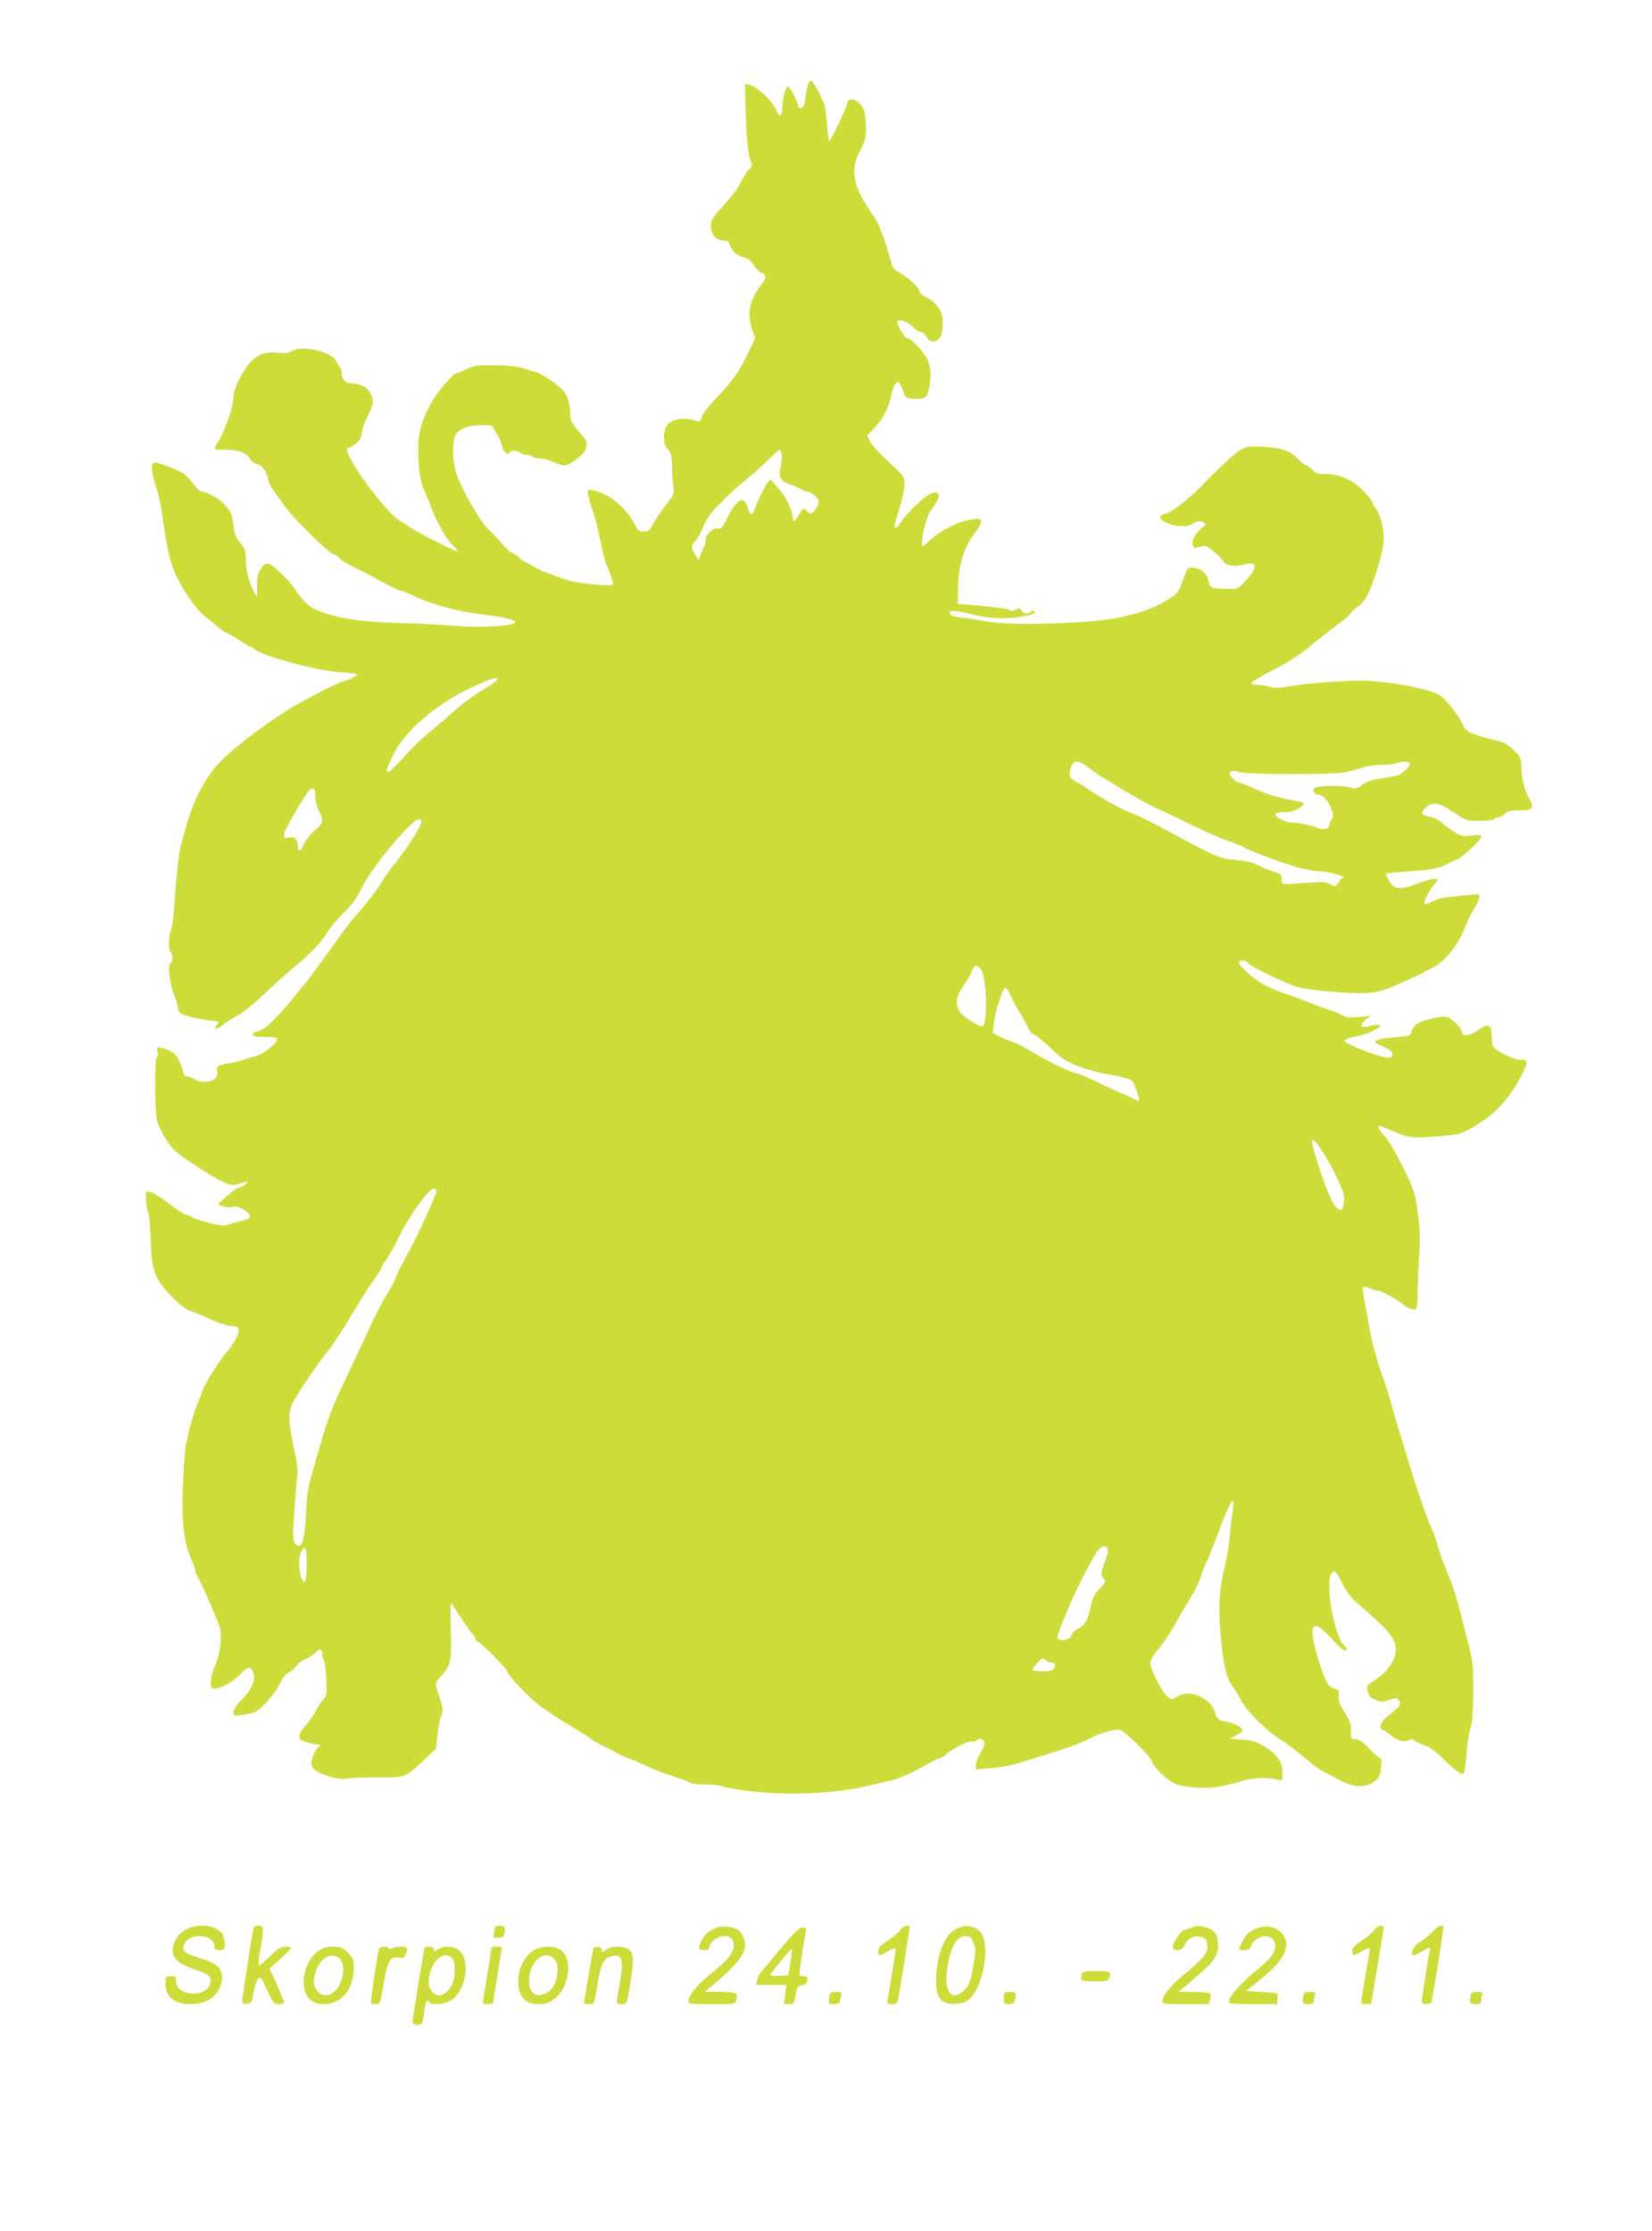 <?xml version="1.0" standalone="no"?>
<!DOCTYPE svg PUBLIC "-//W3C//DTD SVG 20010904//EN"
 "http://www.w3.org/TR/2001/REC-SVG-20010904/DTD/svg10.dtd">
<svg version="1.0" xmlns="http://www.w3.org/2000/svg"
 width="948pt" height="1280pt" viewBox="0 0 948 1280"
 preserveAspectRatio="xMidYMid meet">
<g transform="translate(0,1280) scale(0.1,-0.1)"
fill="#cddc39" stroke="none">
<path d="M4643 12328 c-6 -7 -14 -35 -17 -63 -4 -27 -9 -58 -12 -67 -6 -20
-34 -25 -34 -6 0 22 -51 119 -60 113 -13 -8 -30 -73 -30 -115 0 -57 -16 -70
-33 -27 -21 50 -89 120 -137 142 -22 10 -42 16 -44 14 -2 -2 0 -89 4 -194 5
-130 13 -204 24 -235 14 -41 14 -46 0 -57 -16 -11 -23 -24 -66 -103 -10 -19
-49 -69 -88 -111 -61 -68 -70 -82 -70 -116 0 -49 29 -83 70 -83 19 0 31 -6 35
-19 12 -38 46 -70 81 -77 26 -5 41 -16 59 -44 13 -21 33 -41 44 -45 31 -9 31
-30 2 -66 -69 -85 -86 -166 -55 -260 l17 -50 -34 -72 c-49 -107 -91 -169 -183
-265 -46 -48 -86 -100 -90 -116 -6 -24 -10 -27 -29 -21 -81 27 -159 9 -177
-41 -17 -44 -12 -96 12 -122 19 -19 23 -35 24 -95 0 -40 4 -92 8 -117 7 -43 6
-47 -41 -105 -26 -33 -59 -82 -73 -108 -22 -41 -29 -47 -57 -47 -27 0 -35 6
-49 38 -38 80 -123 159 -204 188 -61 22 -73 19 -65 -18 4 -18 15 -57 26 -87
11 -30 31 -107 44 -172 13 -65 28 -127 34 -137 12 -22 41 -103 41 -115 0 -14
-203 4 -260 23 -110 37 -176 63 -202 81 -14 11 -30 19 -35 19 -5 0 -24 13 -43
30 -19 16 -40 29 -46 30 -6 0 -31 24 -55 53 -24 28 -54 60 -66 70 -56 45 -182
268 -203 359 -15 69 -12 170 6 197 24 33 74 51 144 51 l60 0 30 -47 c16 -27
30 -57 30 -69 0 -11 9 -29 20 -39 11 -10 20 -13 20 -8 0 18 43 23 60 8 9 -8
28 -15 43 -15 14 0 29 -4 32 -10 3 -5 22 -10 41 -10 19 0 54 -9 76 -20 23 -11
53 -20 66 -20 22 0 35 7 99 58 12 9 24 31 28 49 5 28 1 38 -33 75 -48 53 -59
74 -60 116 -1 51 -13 94 -33 123 -23 32 -130 107 -167 115 -15 3 -47 13 -72
22 -29 9 -86 15 -160 16 -100 1 -121 -2 -161 -21 -25 -13 -50 -23 -55 -23 -24
0 -125 -120 -157 -185 -55 -111 -67 -159 -67 -260 0 -106 12 -182 39 -240 10
-22 24 -56 31 -75 31 -86 86 -186 122 -222 22 -22 38 -41 36 -43 -5 -5 -230
108 -277 140 -24 17 -55 37 -67 45 -54 34 -203 222 -260 325 -36 65 -41 85
-23 85 6 0 25 12 43 26 22 19 31 36 32 59 1 18 15 61 33 95 36 72 38 96 14
139 -18 31 -61 51 -110 51 -30 0 -53 26 -53 60 0 16 -5 32 -11 35 -5 4 -14 18
-19 31 -21 54 -199 97 -254 60 -20 -12 -38 -15 -79 -10 -71 8 -117 -8 -160
-55 -48 -53 -97 -154 -97 -199 0 -57 -55 -212 -93 -264 -11 -15 -17 -31 -14
-35 4 -4 29 -6 56 -4 69 3 123 -15 143 -48 9 -17 27 -30 44 -34 30 -6 64 -56
64 -95 1 -9 14 -35 30 -57 16 -22 47 -65 68 -95 47 -66 255 -270 275 -270 8 0
22 -10 33 -21 10 -12 51 -37 89 -56 39 -18 111 -56 160 -83 50 -27 97 -50 105
-50 9 0 49 -16 90 -36 81 -39 232 -81 345 -95 169 -22 220 -34 220 -49 0 -23
-189 -34 -345 -21 -69 6 -210 13 -315 16 -232 6 -370 28 -485 78 -39 17 -86
64 -118 117 -26 44 -120 135 -149 144 -17 5 -26 0 -45 -26 -18 -27 -23 -46
-23 -99 l0 -66 -20 36 c-26 45 -45 127 -45 191 0 41 -5 55 -31 85 -25 28 -33
48 -39 100 -8 66 -13 77 -59 128 -25 27 -100 67 -126 67 -7 0 -29 21 -48 48
-19 26 -49 54 -68 63 -68 34 -148 61 -158 54 -17 -10 -13 -54 15 -139 14 -44
29 -112 34 -150 25 -187 41 -263 69 -331 40 -96 119 -215 172 -257 23 -18 58
-48 79 -65 21 -18 42 -33 47 -33 5 0 37 -18 71 -40 33 -22 64 -40 68 -40 4 0
15 -6 23 -14 46 -41 354 -124 494 -133 53 -3 97 -9 97 -13 0 -7 -66 -40 -81
-40 -18 0 -242 -116 -320 -165 -152 -97 -318 -225 -390 -301 -84 -89 -153
-223 -193 -374 -10 -36 -22 -81 -28 -100 -11 -41 -24 -153 -37 -337 -5 -72
-14 -141 -20 -152 -14 -25 -14 -118 -1 -126 14 -8 13 -52 -1 -61 -17 -10 -4
-131 20 -184 11 -25 21 -54 21 -65 0 -11 4 -26 9 -33 9 -15 91 -37 174 -47 55
-6 58 -8 43 -24 -28 -31 -5 -32 34 -1 20 16 59 41 86 54 27 14 94 68 149 121
55 53 131 121 170 153 96 79 162 148 193 201 14 25 56 75 92 111 49 48 77 85
103 140 56 119 290 400 332 400 14 0 16 -6 10 -27 -7 -31 -102 -174 -156 -237
-19 -22 -48 -63 -64 -91 -26 -45 -87 -123 -163 -210 -15 -16 -52 -65 -82 -107
-100 -140 -182 -253 -196 -268 -8 -8 -39 -46 -70 -85 -98 -121 -165 -184 -201
-191 -19 -4 -33 -12 -33 -20 0 -11 17 -14 70 -14 45 0 70 -4 70 -11 0 -25 -76
-87 -120 -99 -25 -6 -58 -16 -75 -22 -16 -6 -50 -14 -75 -18 -70 -11 -81 -18
-74 -47 9 -34 -22 -61 -72 -61 -21 0 -46 6 -54 13 -8 7 -26 15 -40 17 -16 2
-26 10 -28 23 -3 19 -15 50 -31 84 -12 24 -53 50 -90 57 -33 7 -34 6 -27 -19
3 -14 2 -29 -4 -32 -13 -8 -13 -306 1 -365 5 -25 30 -75 54 -111 36 -54 61
-77 134 -125 182 -120 228 -142 271 -130 11 3 30 9 42 12 20 6 21 5 10 -9 -7
-8 -25 -18 -40 -22 -14 -3 -48 -27 -74 -51 l-48 -45 28 -10 c15 -6 41 -8 58
-5 22 5 40 0 65 -17 48 -32 44 -50 -16 -63 -27 -6 -58 -14 -67 -18 -10 -5 -28
-8 -40 -8 -35 0 -150 32 -175 48 -12 8 -28 14 -36 14 -7 0 -52 29 -99 65 -48
36 -97 66 -110 67 -22 3 -23 1 -19 -52 2 -30 7 -63 12 -73 6 -9 11 -75 14
-147 5 -184 21 -228 123 -332 40 -41 81 -73 102 -79 19 -7 62 -24 95 -39 79
-36 122 -50 156 -50 24 0 29 -4 29 -26 0 -26 -43 -97 -87 -145 -26 -28 -123
-188 -123 -202 0 -5 -6 -23 -14 -40 -23 -50 -66 -187 -66 -209 0 -11 -4 -27
-9 -37 -6 -10 -14 -108 -20 -218 -11 -229 2 -358 44 -454 14 -31 25 -63 25
-71 0 -7 6 -22 13 -33 17 -25 110 -237 127 -288 16 -52 5 -156 -26 -225 -30
-69 -33 -132 -5 -132 37 0 107 38 146 79 43 46 59 50 75 22 23 -44 -3 -107
-69 -171 -38 -37 -52 -72 -34 -83 5 -3 35 0 68 6 53 10 65 17 112 67 29 30 64
78 78 107 16 34 35 58 54 68 17 8 35 24 41 36 6 11 30 29 53 39 23 10 50 28
60 39 20 25 37 20 37 -13 0 -12 4 -26 9 -32 5 -5 11 -53 13 -106 4 -83 3 -100
-12 -113 -9 -8 -30 -39 -45 -68 -15 -28 -43 -68 -61 -87 -18 -19 -35 -46 -36
-58 -2 -19 4 -26 37 -38 22 -7 51 -14 65 -14 23 -1 24 -2 8 -14 -10 -7 -25
-32 -33 -55 -20 -59 -5 -81 82 -110 56 -19 77 -22 132 -15 36 4 116 6 178 5
133 -2 140 0 242 96 l73 69 9 83 c5 46 14 91 19 101 15 27 12 54 -10 117 -26
74 -26 76 11 115 56 61 61 85 56 268 -3 124 -2 160 7 146 26 -44 100 -153 117
-172 11 -11 19 -26 19 -32 0 -7 5 -12 11 -12 15 0 169 -156 169 -171 0 -15 90
-113 161 -175 32 -28 117 -86 189 -129 72 -43 133 -82 136 -86 3 -5 31 -21 62
-36 31 -14 68 -33 82 -42 14 -9 43 -23 65 -30 22 -7 72 -28 112 -47 39 -19
109 -46 155 -60 46 -15 87 -31 93 -35 5 -5 42 -9 83 -9 40 0 81 -4 91 -9 9 -5
73 -17 141 -26 220 -29 503 -19 690 25 65 15 135 32 150 35 48 13 114 42 181
81 42 24 81 44 88 44 7 0 27 11 43 26 42 34 127 77 143 70 7 -2 21 1 31 9 13
9 23 10 31 3 19 -15 16 -30 -12 -79 -14 -24 -25 -55 -25 -68 l0 -24 88 7 c51
4 124 18 177 35 50 15 144 45 210 66 66 21 143 50 170 66 28 15 79 35 113 44
64 16 64 16 95 -8 55 -42 157 -148 157 -163 0 -22 77 -100 122 -124 29 -15 68
-23 130 -27 92 -6 148 2 272 39 67 20 162 20 211 2 12 -5 15 3 15 42 0 62 -32
109 -105 153 -45 27 -69 35 -127 39 l-71 5 36 19 c21 10 37 22 37 27 0 18 -39
41 -84 50 -57 10 -61 14 -78 65 -10 30 -25 47 -62 70 -57 34 -101 37 -152 10
-33 -18 -33 -18 -60 6 -30 28 -94 157 -94 189 0 12 22 49 49 81 28 33 66 90
87 127 20 38 60 106 89 153 29 47 58 105 65 130 7 24 22 65 35 90 12 25 41 96
64 159 45 123 79 196 88 188 2 -3 0 -38 -6 -79 -5 -40 -13 -104 -16 -143 -4
-38 -15 -106 -26 -150 -34 -147 -39 -228 -24 -401 16 -176 32 -242 70 -294 15
-19 38 -57 51 -83 29 -57 147 -173 222 -219 30 -18 90 -64 135 -101 45 -38 91
-73 102 -78 11 -5 49 -25 85 -45 90 -50 156 -56 209 -21 35 23 40 32 46 79 6
45 5 54 -11 63 -10 5 -38 31 -63 58 -32 33 -53 47 -72 47 -25 0 -27 3 -26 48
1 38 -6 58 -37 106 -29 45 -37 67 -34 95 3 30 0 36 -18 39 -12 2 -29 11 -37
20 -38 44 -108 288 -94 326 12 31 43 15 105 -54 35 -39 70 -70 78 -70 19 0 18
7 -6 32 -54 58 -105 345 -71 406 16 30 26 22 65 -57 21 -41 51 -81 80 -106
188 -162 226 -207 226 -270 0 -58 -45 -125 -114 -171 -50 -33 -55 -40 -49 -63
8 -36 9 -37 47 -55 31 -14 38 -14 77 -1 40 15 45 14 56 -1 16 -22 6 -38 -53
-83 -53 -39 -68 -77 -37 -88 10 -3 30 -17 44 -30 33 -30 78 -43 102 -29 12 8
22 8 35 -2 17 -12 23 -15 75 -34 16 -6 55 -37 87 -69 68 -67 105 -93 119 -85
5 3 12 50 16 104 3 53 13 121 22 150 12 38 16 98 17 215 1 147 -2 172 -27 272
-16 61 -32 126 -37 145 -4 19 -18 69 -29 110 -20 70 -29 94 -71 195 -10 22
-25 67 -35 100 -18 64 -22 76 -53 145 -10 25 -25 63 -32 85 -7 22 -21 63 -31
90 -10 28 -32 97 -49 155 -17 58 -38 125 -46 150 -9 25 -30 99 -49 165 -18 66
-41 140 -50 165 -16 41 -38 112 -66 210 -5 19 -16 73 -24 120 -8 47 -20 113
-27 147 -6 35 -9 65 -6 68 3 4 23 -1 43 -10 21 -8 40 -13 43 -11 6 7 111 -52
145 -80 16 -13 35 -25 43 -25 8 -1 19 -2 26 -3 8 -1 12 28 13 99 1 55 5 154 9
220 6 90 4 149 -8 236 -14 108 -20 127 -80 252 -36 74 -83 156 -105 181 -38
43 -50 66 -35 66 3 0 36 -13 73 -29 96 -41 111 -43 256 -32 140 11 148 13 266
90 78 50 163 149 214 248 45 88 46 105 2 102 -32 -3 -142 49 -159 75 -4 6 -8
34 -8 62 0 66 -22 75 -77 33 -41 -31 -93 -39 -93 -14 0 23 -59 83 -88 90 -37
8 -152 -22 -179 -47 -12 -11 -23 -30 -25 -42 -3 -19 -11 -22 -83 -27 -82 -6
-125 -16 -125 -28 0 -4 23 -17 50 -28 37 -16 50 -27 50 -42 0 -16 -6 -21 -25
-21 -28 0 -160 46 -219 77 -36 18 -38 21 -20 30 10 6 38 13 61 17 46 7 133 45
133 58 0 11 -28 10 -67 -1 -45 -13 -54 6 -17 36 l29 24 -67 -7 c-51 -5 -73 -3
-90 8 -13 8 -48 23 -78 32 -30 10 -64 21 -75 26 -34 16 -123 49 -188 71 -34
11 -87 34 -117 51 -61 34 -140 105 -140 125 0 18 35 16 50 -2 20 -24 228 -124
291 -140 74 -19 300 -38 392 -33 70 4 100 14 247 80 25 11 54 25 65 31 11 6
40 21 65 33 65 33 139 120 177 209 35 84 42 99 68 140 13 22 24 48 25 58 0 17
-6 18 -47 13 -27 -3 -79 -8 -118 -12 -42 -4 -85 -15 -107 -28 -20 -11 -40 -17
-44 -13 -9 8 29 81 59 114 38 43 3 41 -127 -7 -75 -27 -108 -21 -136 27 -11
20 -19 37 -17 40 3 2 62 8 133 13 131 9 171 17 221 43 15 8 41 21 58 28 36 17
135 111 135 129 0 9 -14 11 -57 6 -60 -6 -57 -7 -137 46 -10 7 -28 22 -40 34
-12 11 -41 24 -64 28 -49 7 -54 25 -16 55 40 32 72 26 153 -29 74 -49 76 -50
152 -50 43 0 81 5 84 10 3 6 14 10 24 10 10 0 26 9 36 20 14 16 31 20 80 20
81 0 92 12 60 67 -27 48 -45 124 -45 189 0 40 -5 51 -42 88 -33 34 -55 46 -98
56 -30 7 -82 22 -116 32 -55 18 -63 24 -82 64 -29 59 -90 136 -129 164 -51 35
-283 80 -438 84 -109 2 -355 -17 -447 -35 -42 -8 -66 -8 -89 0 -18 6 -50 11
-71 11 -27 0 -38 4 -36 12 3 7 60 41 127 75 75 38 151 87 194 123 40 34 111
90 160 126 48 36 87 70 87 74 0 5 19 22 41 39 47 34 71 81 118 235 21 65 31
120 31 160 0 62 -21 139 -45 166 -7 8 -16 25 -19 37 -4 12 -30 45 -59 73 -60
59 -133 90 -211 90 -43 0 -57 4 -76 25 -13 14 -29 25 -35 25 -6 0 -28 18 -50
40 -44 45 -91 61 -207 67 -59 3 -84 1 -110 -13 -34 -17 -135 -109 -223 -202
-73 -78 -183 -164 -219 -171 -42 -9 -39 -27 9 -51 46 -24 123 -26 151 -5 22
17 43 19 64 5 13 -8 12 -12 -7 -25 -38 -26 -66 -74 -59 -99 5 -22 8 -23 41
-14 32 10 37 9 80 -26 25 -21 49 -46 55 -56 14 -26 64 -34 117 -20 79 23 83
-15 9 -94 -43 -47 -43 -47 -107 -45 -89 2 -96 5 -103 43 -8 43 -43 75 -86 78
-33 3 -36 1 -51 -42 -33 -94 -41 -106 -82 -131 -87 -55 -136 -74 -272 -108
-154 -38 -639 -55 -783 -27 -42 8 -101 17 -130 21 -65 7 -82 14 -82 30 0 16
37 12 133 -11 89 -23 174 -27 262 -15 78 11 107 23 87 35 -6 3 -13 2 -17 -4
-10 -16 -43 -12 -54 8 -9 15 -13 15 -31 4 -14 -8 -26 -10 -33 -4 -12 9 -72 17
-227 31 l-75 6 3 95 c3 135 35 235 103 321 16 20 29 46 29 56 0 18 -5 19 -56
12 -72 -10 -176 -62 -236 -118 -45 -41 -48 -42 -48 -20 0 50 30 164 50 188 64
80 62 127 -4 96 -38 -18 -137 -115 -169 -165 -10 -17 -23 -30 -28 -30 -11 0
-5 27 27 128 13 40 24 94 24 120 0 48 -1 49 -88 129 -48 44 -96 96 -107 116
l-19 37 40 42 c50 52 89 127 98 188 8 52 31 89 46 74 5 -5 16 -27 23 -49 13
-39 16 -40 63 -43 61 -3 73 5 84 54 16 66 12 132 -10 175 -24 47 -94 119 -115
119 -13 0 -55 70 -55 92 0 20 54 6 82 -22 16 -17 40 -33 53 -36 12 -3 27 -16
34 -30 14 -31 54 -32 75 -2 19 26 21 119 5 151 -19 36 -52 68 -86 82 -20 9
-35 23 -39 39 -5 23 -74 82 -128 111 -11 5 -23 21 -27 35 -53 181 -73 232
-107 281 -118 169 -137 260 -77 373 29 55 35 77 35 129 0 34 -5 78 -10 98 -16
56 -83 92 -96 52 -12 -37 -22 -61 -60 -140 -21 -45 -42 -82 -45 -82 -4 -1 -10
46 -14 103 -4 63 -12 112 -21 123 -7 10 -14 23 -14 30 0 10 -40 77 -54 90 -2
2 -8 -2 -13 -9z m-158 -2128 c4 -11 1 -45 -5 -76 -14 -65 -3 -85 59 -105 20
-7 45 -18 56 -25 11 -8 27 -14 37 -14 9 0 29 -10 43 -23 21 -18 25 -28 20 -49
-4 -15 -15 -34 -25 -43 -18 -16 -20 -16 -35 -1 -23 23 -29 20 -51 -19 -18 -34
-34 -45 -34 -24 0 45 -36 123 -80 173 l-49 56 -18 -23 c-17 -22 -65 -122 -77
-159 -9 -30 -25 -20 -36 22 -19 71 -63 47 -119 -67 -26 -51 -34 -60 -51 -56
-27 7 -70 -32 -70 -64 0 -13 -4 -31 -10 -41 -5 -9 -15 -30 -20 -46 l-11 -30
-19 30 c-25 37 -25 56 -1 78 11 10 32 48 47 84 23 54 44 83 111 148 45 45 106
100 135 122 29 23 82 70 118 106 36 35 68 64 72 65 4 1 10 -8 13 -19z m-1635
-1305 c-6 -8 -46 -34 -88 -59 -43 -25 -108 -74 -147 -108 -38 -35 -105 -92
-148 -127 -42 -34 -109 -99 -149 -144 -106 -121 -125 -116 -61 13 81 165 313
343 563 433 31 11 43 8 30 -8z m3411 -510 c33 -25 61 -45 64 -45 2 0 28 -15
57 -34 89 -56 243 -143 269 -151 13 -4 90 -41 171 -81 82 -40 183 -85 225 -99
43 -15 83 -31 88 -36 21 -16 247 -100 323 -119 42 -11 95 -20 118 -20 47 0
158 -32 132 -37 -10 -3 -18 -8 -18 -13 0 -5 -7 -16 -16 -24 -14 -14 -17 -14
-39 0 -20 13 -41 15 -112 10 -182 -13 -168 -15 -168 18 0 26 -5 31 -40 42 -22
6 -63 23 -90 37 -35 18 -74 28 -130 32 -95 8 -121 19 -368 153 -100 55 -200
105 -222 112 -53 17 -172 81 -252 136 -35 24 -67 44 -70 44 -2 0 -15 8 -27 18
-17 13 -21 23 -16 48 15 69 40 71 121 9z m1829 32 c0 -13 -32 -46 -59 -62 -8
-5 -52 -14 -98 -21 -61 -9 -92 -19 -117 -38 -30 -22 -38 -24 -67 -15 -43 14
-189 11 -206 -3 -16 -13 0 -38 24 -38 43 0 103 -114 74 -143 -6 -6 -11 -19
-11 -28 0 -23 -36 -34 -64 -21 -27 14 -118 32 -156 32 -16 0 -45 10 -65 21
-44 26 -33 39 33 39 42 0 102 29 102 50 0 4 -15 10 -32 13 -91 13 -183 40
-249 72 -41 19 -81 35 -90 35 -10 0 -27 12 -39 27 -19 24 -19 28 -5 36 10 5
27 4 45 -3 36 -15 532 -16 606 -2 29 6 73 18 98 26 26 9 77 16 114 17 37 0 76
4 87 9 32 14 75 12 75 -3z m-6280 -190 c0 -23 9 -59 20 -80 29 -54 25 -72 -25
-113 -24 -21 -51 -55 -60 -76 -16 -41 -35 -51 -35 -17 0 41 -19 61 -51 54 -25
-6 -29 -4 -29 16 0 25 134 255 153 262 21 7 27 -3 27 -46z m3818 -988 c35 -36
42 -329 8 -329 -22 0 -113 59 -129 84 -26 40 -21 86 16 141 42 63 43 65 56 98
13 32 24 34 49 6z m174 -156 c11 -27 35 -70 52 -98 18 -27 38 -64 45 -82 7
-18 23 -35 34 -39 12 -4 55 -39 97 -79 63 -60 88 -76 158 -103 45 -17 113 -37
150 -43 97 -16 150 -30 160 -43 15 -19 44 -107 38 -113 -3 -3 -11 -1 -18 5 -7
5 -42 22 -78 37 -36 15 -105 47 -154 71 -49 24 -96 44 -104 44 -25 0 -174 71
-252 120 -41 26 -93 53 -115 60 -22 7 -57 21 -79 32 l-39 20 6 53 c3 29 13 77
23 106 38 119 44 124 76 52z m1784 -886 c45 -68 109 -194 123 -244 6 -20 6
-46 0 -68 -10 -34 -10 -35 -34 -19 -26 17 -66 110 -116 269 -46 143 -38 161
27 62z m-5082 -226 c8 -13 -112 -274 -190 -413 -18 -31 -37 -71 -43 -90 -6
-19 -29 -61 -50 -94 -21 -32 -64 -115 -96 -184 -31 -69 -97 -208 -145 -310
-72 -150 -99 -222 -145 -380 -74 -254 -72 -245 -79 -390 -7 -129 -19 -180 -42
-180 -28 0 -37 41 -29 134 4 50 8 114 10 141 1 28 5 77 9 110 6 47 2 86 -18
178 -31 143 -33 205 -7 256 30 57 137 217 200 296 31 38 91 128 133 200 42 71
99 162 127 202 28 39 51 75 51 80 0 5 12 25 26 44 14 19 48 79 75 134 27 55
74 134 105 175 68 93 94 115 108 91z m3854 -2064 c2 -10 -6 -40 -17 -67 -25
-58 -26 -83 -6 -100 13 -11 10 -18 -24 -55 -30 -32 -42 -56 -51 -101 -17 -80
-35 -112 -75 -131 -20 -10 -35 -25 -37 -37 -3 -21 -44 -34 -73 -22 -14 5 -11
17 59 186 41 99 146 302 170 328 23 26 49 25 54 -1z m-4598 -81 c0 -52 -4 -97
-8 -100 -30 -18 -48 125 -23 172 22 42 31 22 31 -72z m4272 -566 c22 0 28 -11
17 -31 -8 -15 -21 -19 -63 -19 -29 0 -56 3 -60 7 -3 4 8 22 26 40 28 29 33 31
48 18 9 -8 23 -15 32 -15z"/>
<path d="M1065 1727 c-23 -13 -48 -37 -57 -57 -42 -82 -10 -132 108 -170 84
-27 101 -43 90 -83 -21 -83 -196 -71 -196 14 0 26 -3 29 -30 29 -29 0 -30 -2
-30 -43 0 -77 50 -117 147 -117 102 0 174 62 177 150 1 57 -30 85 -130 115
-88 27 -106 45 -84 84 15 28 42 41 87 41 48 0 83 -23 83 -56 0 -20 5 -24 30
-24 28 0 30 3 30 35 0 20 -7 46 -16 60 -32 49 -141 61 -209 22z"/>
<path d="M1455 1738 c-6 -20 -65 -401 -65 -421 0 -14 6 -18 28 -15 25 3 28 8
37 65 6 35 17 70 26 78 14 15 19 9 52 -65 34 -75 38 -80 67 -80 16 0 30 4 30
10 0 5 -19 51 -41 102 l-42 92 62 55 c34 31 61 59 61 64 0 4 -14 7 -32 7 -26
0 -44 -11 -90 -57 -32 -31 -60 -54 -63 -51 -3 3 1 46 9 94 22 124 21 134 -9
134 -14 0 -27 -6 -30 -12z"/>
<path d="M2840 1738 c0 -7 -3 -23 -6 -35 -6 -20 -3 -23 24 -23 24 0 31 5 36
25 4 14 4 30 1 35 -9 15 -55 12 -55 -2z"/>
<path d="M4119 1741 c-44 -14 -77 -41 -93 -76 -22 -46 -20 -55 14 -55 20 0 30
5 30 15 0 29 47 65 83 65 42 0 57 -15 57 -57 0 -39 -40 -88 -138 -165 -70 -56
-122 -120 -122 -150 0 -17 10 -18 135 -18 134 0 135 0 141 24 3 14 3 30 -1 35
-3 6 -43 11 -93 12 l-87 0 50 42 c162 136 201 198 171 271 -8 19 -23 39 -33
44 -28 16 -85 22 -114 13z"/>
<path d="M5166 1725 c-10 -14 -42 -42 -72 -61 -41 -27 -54 -40 -54 -59 0 -31
4 -31 58 0 25 14 42 19 42 12 0 -13 -37 -247 -46 -289 -5 -26 -3 -28 24 -28
25 0 31 5 36 28 9 43 66 402 66 412 0 20 -38 9 -54 -15z"/>
<path d="M5503 1739 c-69 -20 -122 -129 -130 -270 -8 -132 23 -176 120 -166
42 4 56 10 83 40 43 47 77 157 78 252 0 85 -19 128 -65 144 -37 13 -42 13 -86
0z m83 -85 c13 -30 13 -48 4 -108 -16 -106 -30 -145 -63 -172 -81 -68 -119 19
-81 187 19 84 52 129 95 129 25 0 33 -6 45 -36z"/>
<path d="M6825 1735 c-22 -8 -41 -15 -42 -15 -1 0 -14 -17 -28 -37 -34 -50
-33 -73 3 -73 21 0 30 8 42 33 18 38 58 55 98 41 22 -8 28 -16 30 -46 3 -31
-3 -44 -34 -78 -20 -22 -66 -64 -102 -92 -70 -56 -122 -120 -122 -150 0 -17
10 -18 134 -18 l134 0 6 25 c4 14 4 30 1 35 -4 6 -45 10 -93 10 l-87 1 31 27
c17 15 59 51 94 81 78 68 100 103 100 161 0 57 -20 86 -68 100 -46 12 -48 12
-97 -5z"/>
<path d="M7217 1736 c-49 -18 -64 -32 -88 -77 -24 -49 -24 -49 11 -49 23 0 33
6 40 24 19 52 91 73 123 38 35 -38 10 -94 -69 -158 -128 -104 -198 -186 -177
-208 4 -3 66 -6 140 -6 l133 0 0 25 c0 14 1 28 3 33 1 4 -40 9 -91 12 l-92 5
87 70 c140 113 177 198 116 264 -34 36 -83 46 -136 27z"/>
<path d="M7887 1726 c-9 -13 -41 -40 -71 -60 -43 -28 -56 -43 -56 -62 0 -30 4
-30 58 1 25 14 42 19 42 12 0 -7 -11 -77 -25 -157 -14 -80 -25 -148 -25 -152
0 -5 14 -8 30 -8 17 0 30 3 30 8 0 4 16 99 35 212 19 113 35 211 35 218 0 21
-37 13 -53 -12z"/>
<path d="M8216 1711 c-21 -21 -53 -47 -71 -57 -30 -16 -53 -60 -38 -74 2 -3
27 7 54 23 49 27 49 27 44 5 -11 -49 -45 -266 -45 -287 0 -18 5 -22 27 -19
l27 3 37 218 c19 119 33 219 31 222 -12 12 -30 3 -66 -34z"/>
<path d="M4479 1618 c-56 -68 -108 -130 -115 -138 -7 -8 -16 -27 -19 -42 l-7
-28 87 0 87 0 -7 -55 -6 -55 28 0 c27 0 30 3 39 53 8 46 12 52 35 55 19 2 28
10 32 28 3 19 0 24 -18 24 -12 0 -24 2 -27 5 -4 4 15 136 36 248 5 23 2 27
-19 27 -18 0 -47 -28 -126 -122z m57 -78 l-12 -75 -53 -3 c-32 -2 -52 1 -50 7
5 14 120 153 124 149 1 -2 -3 -37 -9 -78z"/>
<path d="M1829 1607 c-44 -30 -77 -89 -85 -155 -11 -93 32 -152 113 -152 105
0 173 84 173 214 0 41 -5 53 -34 82 -30 30 -41 34 -84 34 -35 0 -59 -7 -83
-23z m121 -47 c26 -26 26 -91 0 -145 -32 -66 -93 -85 -129 -39 -24 30 -26 52
-10 108 22 80 95 120 139 76z"/>
<path d="M2175 1618 c-9 -31 -51 -308 -47 -313 3 -3 16 -5 28 -5 26 0 25 -4
49 135 21 115 35 139 80 132 28 -5 34 -2 44 20 6 13 9 29 6 34 -8 12 -62 12
-86 -1 -13 -7 -19 -7 -19 0 0 14 -50 12 -55 -2z"/>
<path d="M2435 1618 c-3 -12 -64 -379 -68 -418 -2 -19 43 -27 54 -9 4 7 11 39
14 71 7 55 16 70 30 48 11 -18 86 -11 122 11 87 54 116 228 48 287 -31 26 -90
30 -123 6 -20 -14 -22 -14 -22 0 0 19 -49 22 -55 4z m159 -54 c20 -20 21 -102
2 -148 -15 -36 -50 -66 -78 -66 -29 0 -58 37 -58 73 0 109 81 194 134 141z"/>
<path d="M2820 1622 c0 -4 -11 -76 -25 -160 -14 -84 -25 -155 -25 -157 0 -3
14 -5 30 -5 17 0 30 4 30 8 0 4 11 76 25 160 14 84 25 155 25 157 0 3 -13 5
-30 5 -16 0 -30 -4 -30 -8z"/>
<path d="M3059 1607 c-92 -62 -116 -228 -42 -287 31 -24 101 -27 142 -5 110
57 140 261 44 304 -41 19 -107 13 -144 -12z m121 -47 c41 -41 14 -167 -41
-195 -63 -33 -105 -3 -103 75 4 107 87 177 144 120z"/>
<path d="M3405 1618 c-2 -7 -14 -69 -25 -138 -11 -69 -23 -137 -26 -152 -5
-26 -3 -28 25 -28 33 0 29 -12 55 142 15 91 34 124 76 133 62 14 71 -18 45
-165 -20 -111 -20 -110 14 -110 28 0 28 0 46 108 24 146 23 181 -5 204 -27 22
-98 24 -126 3 -24 -18 -35 -19 -31 -3 3 17 -42 23 -48 6z"/>
<path d="M6207 1468 c-3 -12 -4 -25 -1 -30 3 -4 38 -8 79 -8 57 0 74 3 79 16
15 40 9 44 -73 44 -72 0 -79 -2 -84 -22z"/>
<path d="M4758 1340 c-3 -17 -2 -32 0 -35 11 -11 62 -4 62 8 0 6 3 22 6 35 6
20 3 22 -29 22 -31 0 -35 -3 -39 -30z"/>
<path d="M5760 1335 c0 -32 3 -35 29 -35 21 0 30 6 35 23 11 41 7 47 -29 47
-33 0 -35 -2 -35 -35z"/>
<path d="M7478 1340 c-5 -36 -3 -40 34 -40 21 0 28 5 28 19 0 11 3 26 6 35 5
13 -1 16 -29 16 -31 0 -35 -3 -39 -30z"/>
<path d="M8438 1340 c-5 -36 -3 -40 34 -40 21 0 28 5 28 19 0 11 3 26 6 35 5
13 -1 16 -29 16 -31 0 -35 -3 -39 -30z"/>
</g>
</svg>
